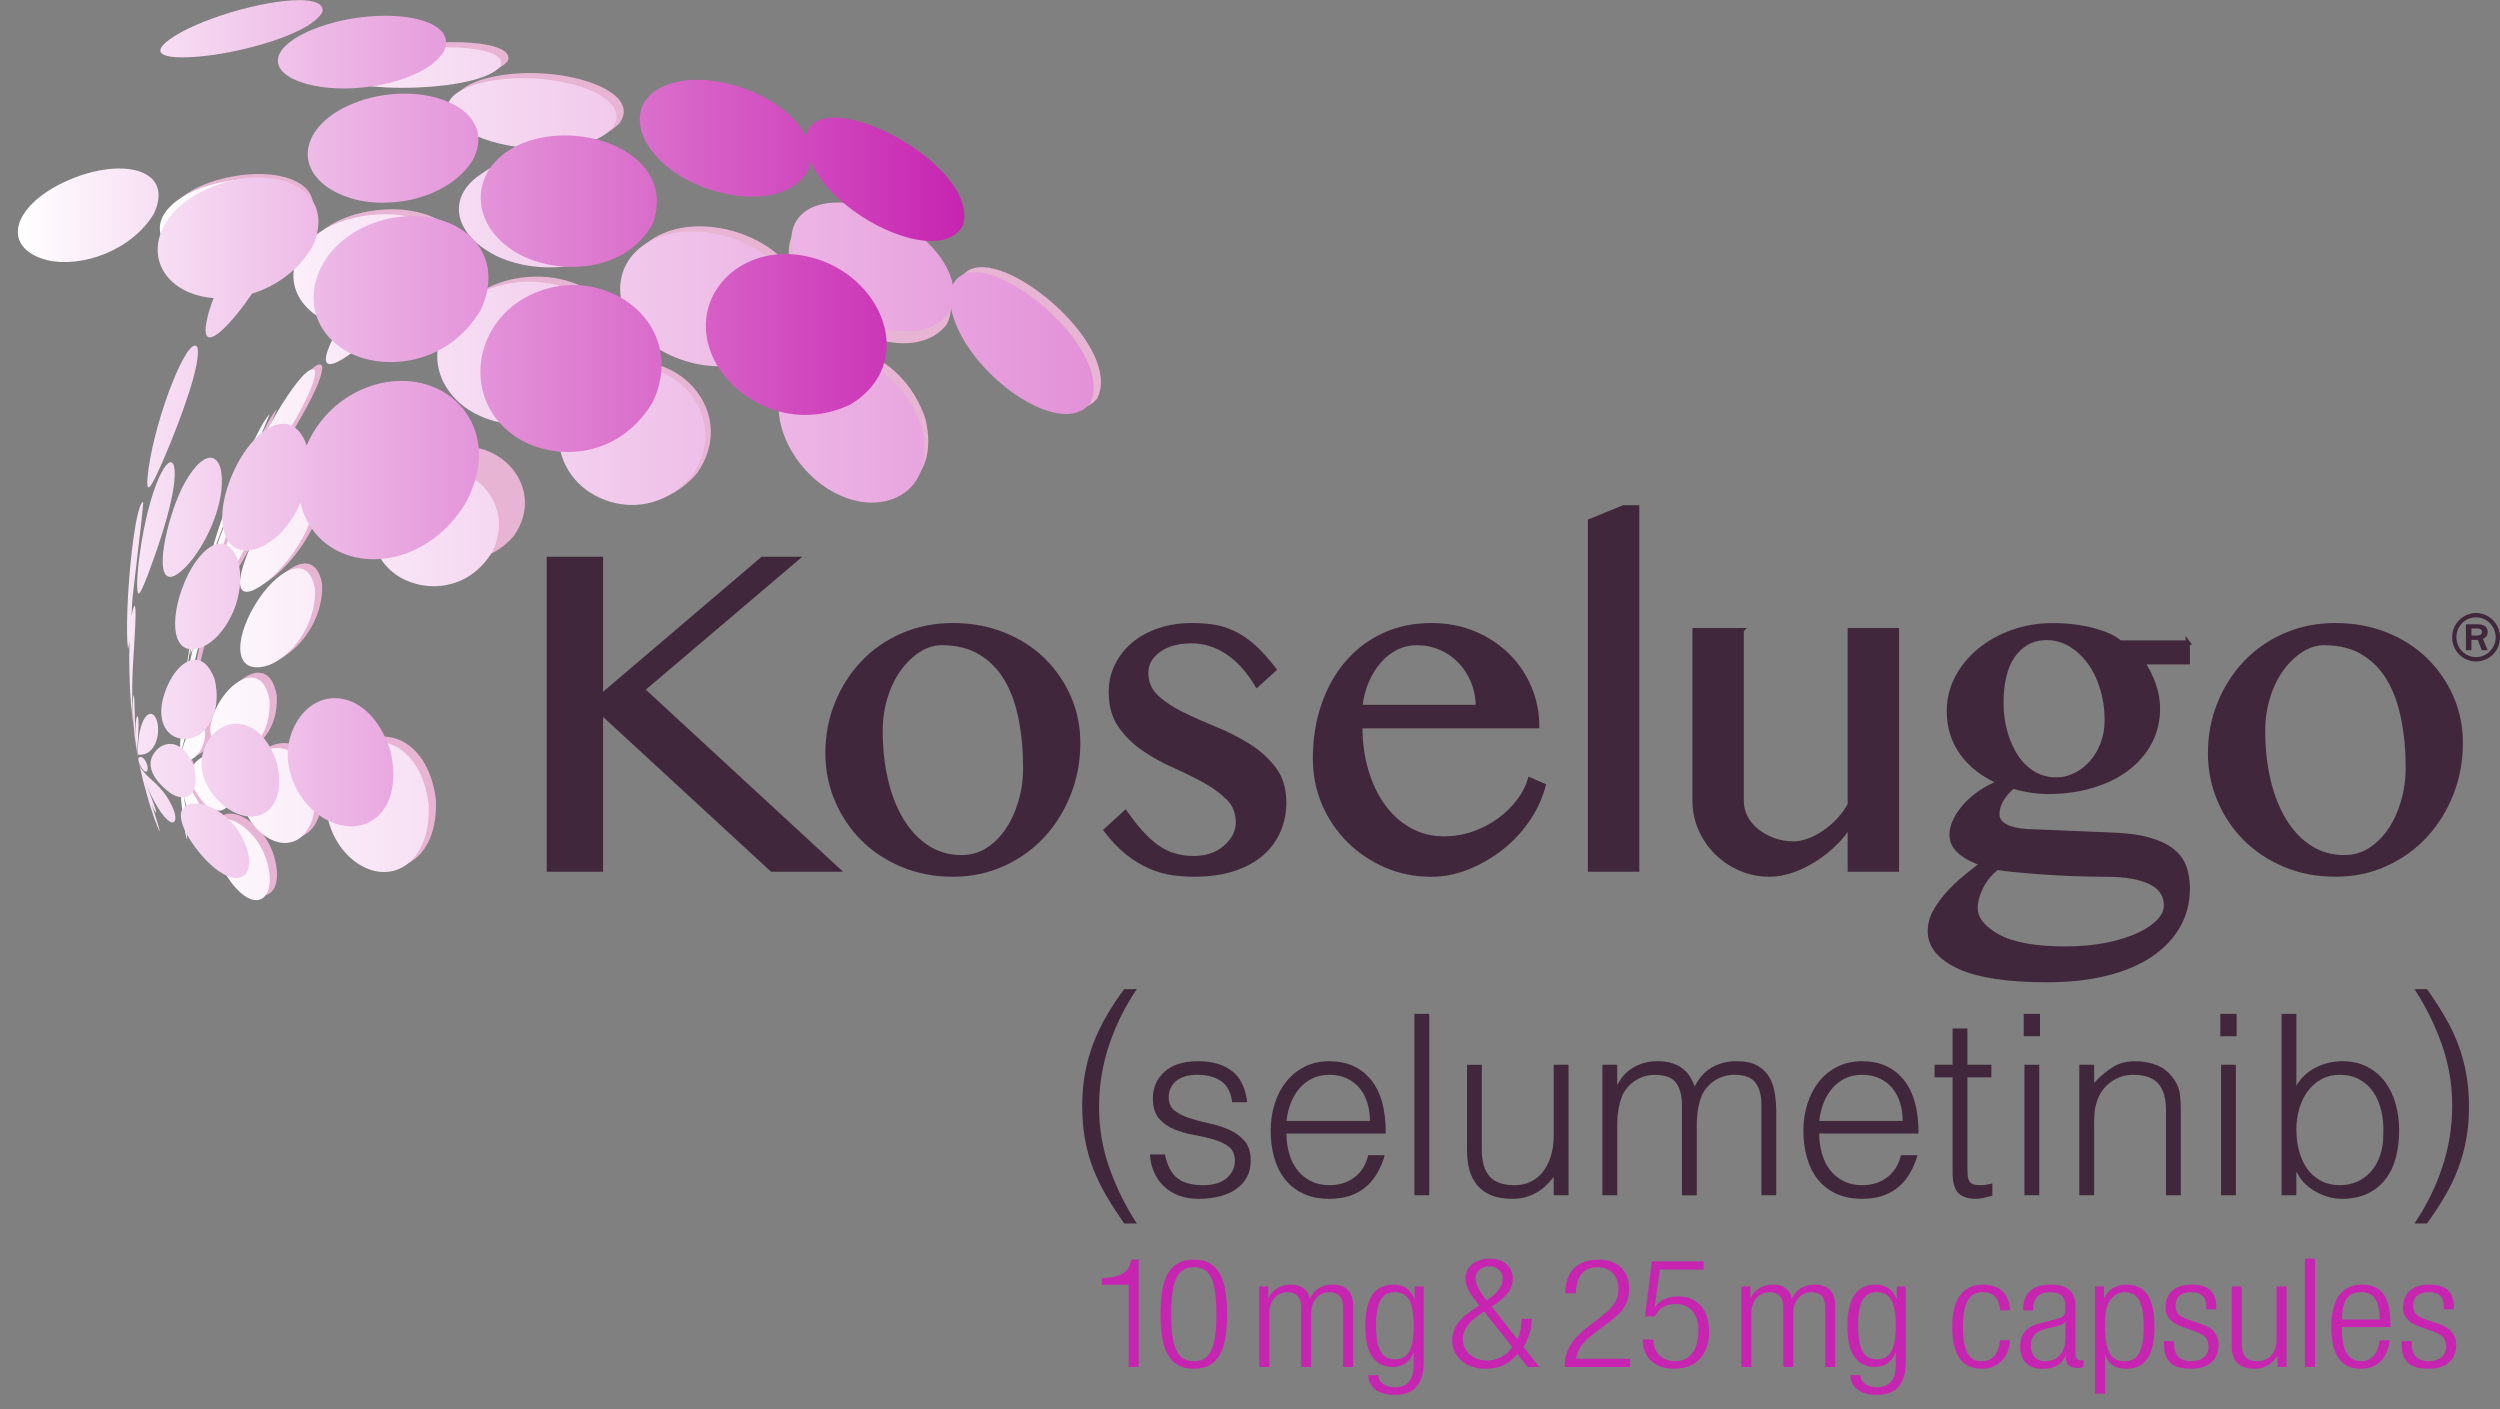 <svg width="165" height="93" viewBox="0 0 165 93" fill="none" xmlns="http://www.w3.org/2000/svg">
<rect x="0" y="0" width="165" height="93" fill="#808080" stroke="none"/>
<g clip-path="url(#clip0_1134_12842)">
<path d="M52.234 24.28C50.414 26.95 52.99 31.657 56.75 32.531C59.15 33.092 61.995 31.722 61.096 27.701C59.582 22.987 54.143 21.47 52.236 24.278" fill="#E7B4D3"/>
<path d="M41.213 23.914C37.432 24.448 35.748 28.821 38.263 31.576C39.865 33.337 43.45 34.196 46.007 31.233C48.611 27.487 45.184 23.349 41.213 23.915" fill="#E7B4D3"/>
<path d="M30.095 29.521C27.078 29.948 25.735 33.438 27.74 35.637C29.02 37.042 31.882 37.728 33.922 35.362C36.001 32.373 33.264 29.069 30.095 29.521Z" fill="#E7B4D3"/>
<path d="M75.031 65.281C74.248 66.434 73.637 67.668 73.198 68.981C72.757 70.294 72.538 71.656 72.538 73.064C72.538 74.472 72.767 75.791 73.222 77.089C73.678 78.386 74.281 79.606 75.032 80.748H74.2C73.754 80.117 73.358 79.503 73.01 78.91C72.664 78.318 72.372 77.712 72.135 77.097C71.9 76.483 71.722 75.839 71.605 75.168C71.487 74.498 71.427 73.768 71.427 72.981C71.427 72.194 71.489 71.498 71.612 70.827C71.734 70.156 71.913 69.51 72.15 68.89C72.385 68.269 72.674 67.661 73.017 67.069C73.358 66.476 73.753 65.88 74.198 65.281H75.031Z" fill="#41273B"/>
<path d="M76.888 76.194C77.041 76.936 77.314 77.46 77.712 77.765C78.108 78.07 78.677 78.223 79.416 78.223C79.775 78.223 80.084 78.178 80.346 78.09C80.606 78.001 80.821 77.882 80.989 77.732C81.158 77.582 81.285 77.414 81.371 77.224C81.457 77.036 81.502 76.836 81.502 76.625C81.502 76.204 81.37 75.891 81.103 75.686C80.836 75.481 80.503 75.32 80.1 75.203C79.698 75.087 79.263 74.987 78.796 74.904C78.329 74.82 77.894 74.695 77.492 74.531C77.089 74.364 76.756 74.126 76.489 73.815C76.222 73.505 76.09 73.066 76.09 72.502C76.09 71.781 76.348 71.19 76.863 70.731C77.379 70.271 78.11 70.04 79.056 70.04C80.002 70.04 80.71 70.248 81.282 70.664C81.852 71.08 82.197 71.776 82.318 72.751H81.323C81.237 72.085 80.989 71.618 80.582 71.345C80.175 71.073 79.661 70.937 79.043 70.937C78.425 70.937 77.951 71.073 77.624 71.345C77.298 71.618 77.135 71.974 77.135 72.418C77.135 72.806 77.268 73.103 77.535 73.309C77.802 73.514 78.135 73.68 78.537 73.808C78.938 73.936 79.374 74.05 79.842 74.15C80.309 74.249 80.743 74.391 81.146 74.574C81.547 74.757 81.882 75.004 82.149 75.315C82.415 75.626 82.548 76.057 82.548 76.611C82.548 77.023 82.46 77.384 82.288 77.702C82.114 78.018 81.875 78.281 81.57 78.491C81.265 78.702 80.904 78.86 80.486 78.965C80.067 79.07 79.608 79.123 79.109 79.123C78.61 79.123 78.166 79.048 77.78 78.898C77.394 78.749 77.066 78.541 76.794 78.274C76.522 78.008 76.31 77.698 76.157 77.344C76.005 76.989 75.919 76.606 75.897 76.195H76.892L76.888 76.194Z" fill="#41273B"/>
<path d="M84.908 74.812C84.908 75.278 84.968 75.719 85.087 76.134C85.207 76.55 85.384 76.911 85.618 77.216C85.851 77.52 86.148 77.765 86.506 77.948C86.864 78.131 87.276 78.223 87.744 78.223C88.385 78.223 88.934 78.051 89.389 77.708C89.845 77.365 90.15 76.876 90.303 76.245H91.395C91.276 76.656 91.118 77.036 90.923 77.384C90.727 77.733 90.483 78.038 90.188 78.298C89.895 78.559 89.547 78.76 89.146 78.905C88.743 79.05 88.276 79.122 87.744 79.122C87.071 79.122 86.489 79.005 86 78.772C85.511 78.539 85.109 78.221 84.794 77.815C84.479 77.41 84.245 76.934 84.093 76.385C83.94 75.836 83.864 75.245 83.864 74.614C83.864 73.983 83.954 73.389 84.132 72.835C84.311 72.28 84.567 71.796 84.898 71.38C85.23 70.964 85.634 70.637 86.113 70.399C86.59 70.16 87.134 70.041 87.742 70.041C88.906 70.041 89.817 70.449 90.482 71.263C91.145 72.079 91.469 73.261 91.46 74.814H84.906L84.908 74.812ZM90.417 73.981C90.417 73.56 90.359 73.164 90.246 72.791C90.132 72.42 89.965 72.099 89.741 71.828C89.519 71.556 89.239 71.34 88.902 71.178C88.566 71.019 88.18 70.937 87.746 70.937C87.311 70.937 86.927 71.02 86.597 71.187C86.266 71.353 85.984 71.575 85.748 71.853C85.515 72.13 85.327 72.452 85.187 72.816C85.046 73.183 84.953 73.57 84.91 73.98H90.419L90.417 73.981Z" fill="#41273B"/>
<path d="M94.33 66.914H93.352V78.887H94.33V66.914Z" fill="#41273B"/>
<path d="M102.545 70.273H103.523V78.887H102.545V77.69C102.414 77.847 102.268 78.006 102.104 78.173C101.942 78.339 101.755 78.492 101.543 78.63C101.33 78.769 101.083 78.885 100.8 78.98C100.518 79.073 100.192 79.122 99.822 79.122C99.257 79.122 98.785 79.04 98.404 78.88C98.022 78.719 97.716 78.496 97.482 78.206C97.248 77.918 97.079 77.582 96.977 77.201C96.874 76.818 96.823 76.4 96.823 75.946V70.275H97.8V75.929C97.8 76.671 97.969 77.239 98.306 77.633C98.642 78.028 99.198 78.223 99.968 78.223C100.369 78.223 100.732 78.143 101.052 77.981C101.372 77.822 101.64 77.597 101.859 77.307C102.076 77.019 102.245 76.676 102.365 76.275C102.484 75.877 102.544 75.438 102.544 74.962V70.271L102.545 70.273Z" fill="#41273B"/>
<path d="M106.735 78.887H105.757V70.273H106.735V71.57H106.768C107.019 71.07 107.377 70.691 107.844 70.429C108.311 70.17 108.822 70.038 109.375 70.038C109.766 70.038 110.098 70.083 110.37 70.171C110.641 70.261 110.872 70.379 111.062 70.529C111.253 70.679 111.41 70.854 111.535 71.054C111.659 71.253 111.765 71.47 111.853 71.703C112.135 71.138 112.513 70.719 112.987 70.448C113.459 70.176 113.999 70.04 114.609 70.04C115.184 70.04 115.643 70.136 115.986 70.331C116.329 70.526 116.591 70.781 116.777 71.097C116.961 71.413 117.083 71.776 117.143 72.186C117.203 72.597 117.233 73.018 117.233 73.449V78.887H116.255V72.933C116.255 72.312 116.127 71.824 115.872 71.47C115.617 71.115 115.141 70.937 114.445 70.937C114.087 70.937 113.741 71.019 113.411 71.178C113.079 71.34 112.789 71.586 112.539 71.919C112.43 72.064 112.34 72.232 112.271 72.427C112.199 72.622 112.143 72.823 112.1 73.034C112.057 73.246 112.027 73.456 112.01 73.667C111.994 73.878 111.986 74.071 111.986 74.249V78.89H111.008V72.936C111.008 72.315 110.88 71.828 110.625 71.473C110.37 71.118 109.894 70.94 109.198 70.94C108.84 70.94 108.494 71.022 108.164 71.182C107.832 71.343 107.541 71.59 107.292 71.922C107.183 72.067 107.093 72.235 107.024 72.43C106.952 72.625 106.896 72.826 106.853 73.038C106.81 73.249 106.78 73.459 106.763 73.67C106.747 73.882 106.738 74.075 106.738 74.253V78.894L106.735 78.887Z" fill="#41273B"/>
<path d="M120.068 74.812C120.068 75.278 120.128 75.719 120.247 76.134C120.367 76.55 120.544 76.911 120.778 77.216C121.011 77.52 121.308 77.765 121.666 77.948C122.024 78.131 122.437 78.223 122.904 78.223C123.545 78.223 124.094 78.051 124.55 77.708C125.005 77.365 125.31 76.876 125.463 76.245H126.555C126.436 76.656 126.278 77.036 126.083 77.384C125.887 77.733 125.644 78.038 125.349 78.298C125.055 78.559 124.707 78.76 124.306 78.905C123.903 79.05 123.436 79.122 122.904 79.122C122.231 79.122 121.649 79.005 121.16 78.772C120.672 78.539 120.269 78.221 119.954 77.815C119.639 77.41 119.405 76.934 119.253 76.385C119.1 75.836 119.024 75.245 119.024 74.614C119.024 73.983 119.114 73.389 119.293 72.835C119.472 72.28 119.727 71.796 120.058 71.38C120.39 70.964 120.794 70.637 121.273 70.399C121.75 70.16 122.294 70.041 122.902 70.041C124.066 70.041 124.977 70.449 125.642 71.263C126.305 72.079 126.63 73.261 126.62 74.814H120.067L120.068 74.812ZM125.577 73.981C125.577 73.56 125.521 73.164 125.407 72.791C125.292 72.42 125.125 72.099 124.901 71.828C124.679 71.556 124.399 71.34 124.062 71.178C123.726 71.019 123.34 70.937 122.906 70.937C122.471 70.937 122.087 71.02 121.757 71.187C121.426 71.353 121.144 71.575 120.91 71.853C120.677 72.13 120.489 72.452 120.348 72.816C120.207 73.183 120.115 73.57 120.072 73.98H125.581L125.577 73.981Z" fill="#41273B"/>
<path d="M131.496 78.92C131.376 78.942 131.219 78.982 131.023 79.037C130.828 79.092 130.611 79.12 130.372 79.12C129.883 79.12 129.51 78.995 129.255 78.745C129 78.496 128.872 78.05 128.872 77.407V71.103H127.682V70.273H128.872V67.878H129.85V70.273H131.431V71.103H129.85V77.008C129.85 77.217 129.855 77.402 129.866 77.557C129.876 77.712 129.91 77.84 129.964 77.94C130.019 78.04 130.103 78.111 130.218 78.156C130.332 78.201 130.491 78.223 130.698 78.223C130.829 78.223 130.962 78.211 131.098 78.189C131.234 78.168 131.366 78.139 131.497 78.106V78.922L131.496 78.92Z" fill="#41273B"/>
<path d="M133.565 66.914H134.641V68.394H133.565V66.914ZM133.613 70.273H134.591V78.887H133.613V70.273Z" fill="#41273B"/>
<path d="M138.211 78.887H137.233V70.273H138.211V71.47C138.602 71.049 139.006 70.706 139.426 70.439C139.843 70.173 140.347 70.04 140.934 70.04C141.456 70.04 141.94 70.131 142.384 70.314C142.83 70.498 143.204 70.816 143.509 71.27C143.717 71.581 143.838 71.899 143.876 72.227C143.914 72.555 143.934 72.894 143.934 73.249V78.887H142.956V73.266C142.956 72.49 142.787 71.907 142.45 71.52C142.114 71.132 141.554 70.937 140.772 70.937C140.467 70.937 140.19 70.984 139.94 71.079C139.689 71.173 139.464 71.298 139.263 71.453C139.063 71.608 138.89 71.786 138.75 71.986C138.609 72.185 138.499 72.395 138.423 72.617C138.325 72.894 138.266 73.161 138.244 73.415C138.223 73.67 138.211 73.948 138.211 74.248V78.888V78.887Z" fill="#41273B"/>
<path d="M146.541 66.914H147.616V68.394H146.541V66.914ZM146.59 70.273H147.568V78.887H146.59V70.273Z" fill="#41273B"/>
<path d="M151.561 78.887H150.583V66.914H151.561V71.653C151.876 71.12 152.308 70.719 152.857 70.448C153.405 70.176 153.979 70.04 154.577 70.04C155.219 70.04 155.775 70.165 156.248 70.414C156.72 70.664 157.111 70.997 157.421 71.413C157.731 71.829 157.961 72.314 158.114 72.868C158.266 73.422 158.343 73.998 158.343 74.597C158.343 75.23 158.271 75.823 158.13 76.377C157.99 76.931 157.764 77.41 157.454 77.815C157.144 78.219 156.75 78.537 156.273 78.772C155.794 79.005 155.212 79.122 154.529 79.122C154.257 79.122 153.981 79.083 153.697 79.005C153.414 78.927 153.14 78.817 152.873 78.672C152.607 78.529 152.363 78.348 152.139 78.131C151.915 77.915 151.735 77.663 151.592 77.374H151.559V78.887H151.561ZM151.561 74.546C151.561 75.067 151.624 75.551 151.748 76.001C151.872 76.45 152.055 76.838 152.293 77.164C152.532 77.492 152.832 77.748 153.19 77.938C153.55 78.126 153.956 78.221 154.413 78.221C154.826 78.221 155.205 78.146 155.553 77.996C155.901 77.847 156.205 77.629 156.467 77.339C156.727 77.051 156.931 76.698 157.078 76.284C157.226 75.867 157.298 75.388 157.298 74.845C157.32 74.303 157.277 73.795 157.168 73.324C157.058 72.853 156.884 72.44 156.645 72.086C156.405 71.731 156.099 71.451 155.724 71.245C155.349 71.04 154.912 70.937 154.411 70.937C153.966 70.937 153.566 71.034 153.213 71.228C152.86 71.423 152.562 71.683 152.317 72.011C152.071 72.339 151.884 72.72 151.755 73.159C151.625 73.599 151.559 74.06 151.559 74.547" fill="#41273B"/>
<path d="M159.353 80.748C160.136 79.594 160.747 78.361 161.186 77.047C161.626 75.734 161.846 74.373 161.846 72.964C161.846 71.556 161.617 70.238 161.162 68.939C160.704 67.643 160.101 66.423 159.352 65.281H160.182C160.628 65.912 161.024 66.526 161.372 67.118C161.72 67.711 162.008 68.317 162.239 68.931C162.469 69.545 162.645 70.19 162.769 70.86C162.894 71.531 162.953 72.26 162.953 73.048C162.953 73.835 162.892 74.531 162.769 75.202C162.647 75.872 162.466 76.518 162.231 77.139C161.995 77.76 161.704 78.368 161.356 78.96C161.009 79.553 160.616 80.149 160.182 80.748H159.352H159.353Z" fill="#41273B"/>
<path d="M74.493 84.793H72.709V84.353C74.019 84.343 74.605 83.872 74.648 83.132H75.155V90.219H74.493V84.793Z" fill="#C724B1"/>
<path d="M78.791 83.132C80.564 83.132 80.983 84.643 80.983 86.735C80.983 88.828 80.564 90.339 78.791 90.339C77.017 90.339 76.598 88.828 76.598 86.735C76.598 84.643 77.017 83.132 78.791 83.132ZM78.791 89.838C79.86 89.838 80.279 89.007 80.279 86.735C80.279 84.463 79.86 83.632 78.791 83.632C77.722 83.632 77.302 84.463 77.302 86.735C77.302 89.007 77.722 89.838 78.791 89.838Z" fill="#C724B1"/>
<path d="M83.112 84.904H83.707V85.645H83.728C84.036 85.054 84.565 84.784 85.216 84.784C85.922 84.784 86.352 85.174 86.439 85.715H86.461C86.726 85.124 87.2 84.784 87.949 84.784C88.765 84.784 89.305 85.204 89.305 86.156V90.221H88.644V86.248C88.644 85.617 88.324 85.285 87.729 85.285C87.068 85.285 86.539 85.826 86.539 86.647V90.221H85.878V86.248C85.878 85.617 85.558 85.285 84.963 85.285C84.302 85.285 83.773 85.826 83.773 86.647V90.221H83.112V84.906V84.904Z" fill="#C724B1"/>
<path d="M93.372 84.904H93.967V89.84C93.967 91.311 93.372 92.062 92.05 92.062C90.914 92.062 90.319 91.521 90.308 90.76H90.969C90.969 91.261 91.488 91.561 92.071 91.561C92.875 91.561 93.306 91.05 93.306 90.109V89.269H93.284C93.076 89.919 92.524 90.219 91.917 90.219C91.014 90.219 90.109 89.678 90.109 87.556C90.109 85.723 90.692 84.783 91.982 84.783C92.621 84.783 93.138 85.122 93.349 85.723H93.371V84.903L93.372 84.904ZM92.061 89.72C92.844 89.72 93.306 89.199 93.306 87.498C93.306 85.796 92.844 85.285 92.061 85.285C91.279 85.285 90.817 85.805 90.817 87.498C90.817 89.19 91.279 89.72 92.061 89.72Z" fill="#C724B1"/>
<path d="M100.139 89.349C99.698 89.949 99.015 90.339 98.046 90.339C96.69 90.339 95.842 89.498 95.842 88.446C95.842 87.696 96.261 87.105 96.977 86.604L97.626 86.153C97.065 85.482 96.723 84.951 96.723 84.391C96.723 83.531 97.462 83.07 98.332 83.07C99.247 83.07 99.842 83.601 99.842 84.391C99.842 84.972 99.577 85.512 98.454 86.233L100.151 88.395C100.349 87.954 100.426 87.484 100.437 87.043H101.099C101.099 87.664 100.9 88.325 100.547 88.896L101.583 90.217H100.833L100.139 89.347V89.349ZM97.956 86.555C96.843 87.256 96.546 87.817 96.546 88.376C96.546 89.227 97.273 89.798 98.144 89.798C98.783 89.798 99.488 89.447 99.796 88.897L97.956 86.555ZM98.122 85.825C98.992 85.224 99.179 84.764 99.179 84.373C99.179 83.912 98.793 83.573 98.286 83.573C97.779 83.573 97.383 83.914 97.383 84.373C97.383 84.754 97.68 85.284 98.122 85.825Z" fill="#C724B1"/>
<path d="M103.301 85.354C103.322 83.982 104.038 83.132 105.505 83.132C106.563 83.132 107.522 83.702 107.522 85.054C107.522 85.915 107.235 86.486 106.233 87.236L105.384 87.867C104.569 88.478 104.14 88.937 104.017 89.68H107.587V90.221H103.266C103.266 89.049 103.849 88.29 104.897 87.488L105.734 86.847C106.516 86.246 106.814 85.765 106.814 85.086C106.814 84.145 106.241 83.634 105.437 83.634C104.544 83.634 104.048 84.175 104.005 85.357H103.299L103.301 85.354Z" fill="#C724B1"/>
<path d="M112.438 83.251V83.792H109.551L109.209 86.264L109.231 86.284C109.528 85.763 110.167 85.563 110.741 85.563C111.942 85.563 112.801 86.334 112.801 87.905C112.801 89.327 112.019 90.337 110.487 90.337C109.274 90.337 108.416 89.647 108.416 88.405H109.122C109.122 89.205 109.629 89.836 110.565 89.836C111.501 89.836 112.096 89.135 112.096 87.804C112.096 86.823 111.622 86.063 110.575 86.063C109.992 86.063 109.451 86.312 109.231 86.883H108.57L109.022 83.25H112.438V83.251Z" fill="#C724B1"/>
<path d="M114.929 84.904H115.524V85.645H115.545C115.854 85.054 116.382 84.784 117.034 84.784C117.74 84.784 118.169 85.174 118.257 85.715H118.278C118.544 85.124 119.018 84.784 119.767 84.784C120.582 84.784 121.122 85.204 121.122 86.156V90.221H120.461V86.248C120.461 85.617 120.141 85.285 119.546 85.285C118.885 85.285 118.356 85.826 118.356 86.647V90.221H117.695V86.248C117.695 85.617 117.375 85.285 116.78 85.285C116.119 85.285 115.59 85.826 115.59 86.647V90.221H114.929V84.906V84.904Z" fill="#C724B1"/>
<path d="M125.19 84.904H125.785V89.84C125.785 91.311 125.19 92.062 123.867 92.062C122.732 92.062 122.137 91.521 122.125 90.76H122.786C122.786 91.261 123.305 91.561 123.889 91.561C124.692 91.561 125.123 91.05 125.123 90.109V89.269H125.102C124.893 89.919 124.341 90.219 123.734 90.219C122.831 90.219 121.926 89.678 121.926 87.556C121.926 85.723 122.51 84.783 123.799 84.783C124.439 84.783 124.956 85.122 125.166 85.723H125.188V84.903L125.19 84.904ZM123.879 89.72C124.661 89.72 125.123 89.199 125.123 87.498C125.123 85.796 124.661 85.285 123.879 85.285C123.096 85.285 122.634 85.805 122.634 87.498C122.634 89.19 123.096 89.72 123.879 89.72Z" fill="#C724B1"/>
<path d="M132.672 88.456C132.573 89.587 131.89 90.339 130.809 90.339C129.575 90.339 128.847 89.558 128.847 87.556C128.847 85.713 129.575 84.783 130.864 84.783C131.966 84.783 132.606 85.394 132.671 86.484H132.009C131.931 85.653 131.568 85.284 130.864 85.284C130.16 85.284 129.553 85.685 129.553 87.566C129.553 89.568 130.181 89.838 130.798 89.838C131.469 89.838 131.9 89.387 132.009 88.456H132.671H132.672Z" fill="#C724B1"/>
<path d="M133.521 86.486C133.521 85.395 134.094 84.784 135.329 84.784C136.564 84.784 136.981 85.355 136.981 86.196V89.339C136.981 89.64 137.091 89.78 137.323 89.78H137.51V90.221C137.389 90.261 137.29 90.281 137.202 90.281C136.683 90.281 136.353 90.171 136.353 89.62V89.44H136.332C136.066 90.141 135.471 90.341 134.822 90.341C133.796 90.341 133.333 89.76 133.333 88.839C133.333 88.138 133.687 87.578 134.514 87.368L135.758 87.048C136.221 86.928 136.32 86.829 136.32 86.208C136.32 85.527 135.901 85.287 135.306 85.287C134.523 85.287 134.182 85.718 134.182 86.489H133.521V86.486ZM136.32 87.216H136.298C136.232 87.396 135.858 87.506 135.592 87.568L135.041 87.697C134.379 87.857 134.038 88.168 134.038 88.799C134.038 89.43 134.391 89.841 134.963 89.841C135.766 89.841 136.318 89.29 136.318 88.34V87.22L136.32 87.216Z" fill="#C724B1"/>
<path d="M138.271 84.904H138.866V85.665H138.887C139.096 85.174 139.582 84.784 140.331 84.784C141.632 84.784 142.194 85.725 142.194 87.567C142.194 89.41 141.61 90.341 140.321 90.341C139.593 90.341 139.098 89.98 138.955 89.42H138.932V91.982H138.271V84.904ZM140.231 85.284C139.857 85.284 139.525 85.464 139.305 85.755C139.018 86.126 138.93 86.645 138.93 87.567C138.93 89.53 139.537 89.84 140.208 89.84C140.879 89.84 141.486 89.53 141.486 87.567C141.486 85.605 140.869 85.285 140.23 85.285" fill="#C724B1"/>
<path d="M144.046 87.576C143.219 87.286 142.923 86.845 142.923 86.314C142.923 85.222 143.672 84.783 144.665 84.783C145.767 84.783 146.274 85.294 146.274 86.264V86.414H145.613V86.264C145.613 85.573 145.26 85.282 144.653 85.282C143.882 85.282 143.584 85.653 143.584 86.183C143.584 86.554 143.717 86.843 144.378 87.073L145.337 87.403C146.131 87.672 146.428 88.173 146.428 88.754C146.428 89.665 145.854 90.336 144.62 90.336C143.385 90.336 142.823 89.885 142.823 88.684V88.515H143.485V88.654C143.485 89.435 143.859 89.836 144.608 89.836C145.314 89.836 145.765 89.475 145.765 88.886C145.765 88.415 145.556 88.115 144.971 87.904L144.045 87.574L144.046 87.576Z" fill="#C724B1"/>
<path d="M147.297 84.904H147.958V88.648C147.958 89.508 148.278 89.84 148.972 89.84C149.721 89.84 150.25 89.299 150.25 88.478V84.904H150.911V90.219H150.316V89.478H150.295C149.965 90.069 149.391 90.339 148.797 90.339C147.903 90.339 147.297 89.918 147.297 88.917V84.904Z" fill="#C724B1"/>
<path d="M152.786 83.072H152.124V90.219H152.786V83.072Z" fill="#C724B1"/>
<path d="M157.711 88.456C157.612 89.587 156.929 90.339 155.827 90.339C154.592 90.339 153.866 89.558 153.866 87.556C153.866 85.713 154.594 84.783 155.883 84.783C157.173 84.783 157.768 85.593 157.768 87.366V87.586H154.572V87.835C154.572 89.367 155.167 89.838 155.817 89.838C156.511 89.838 156.941 89.387 157.052 88.456H157.713H157.711ZM157.062 87.085C157.038 85.763 156.632 85.284 155.817 85.284C155.001 85.284 154.594 85.765 154.572 87.085H157.063H157.062Z" fill="#C724B1"/>
<path d="M159.728 87.576C158.901 87.286 158.604 86.845 158.604 86.314C158.604 85.222 159.353 84.783 160.346 84.783C161.448 84.783 161.955 85.294 161.955 86.264V86.414H161.294V86.264C161.294 85.573 160.941 85.282 160.336 85.282C159.564 85.282 159.267 85.653 159.267 86.183C159.267 86.554 159.4 86.843 160.061 87.073L161.019 87.403C161.813 87.672 162.11 88.173 162.11 88.754C162.11 89.665 161.536 90.336 160.303 90.336C159.07 90.336 158.507 89.885 158.507 88.684V88.515H159.168V88.654C159.168 89.435 159.542 89.836 160.292 89.836C160.998 89.836 161.448 89.475 161.448 88.886C161.448 88.415 161.24 88.115 160.654 87.904L159.73 87.574L159.728 87.576Z" fill="#C724B1"/>
<path d="M20.104 14.965C21.93 12.408 18.96 10.98 15.339 11.648C11.517 12.35 9.798 14.735 11.994 16.287C12.168 16.41 12.415 16.551 12.611 16.638C14.668 17.572 18.169 17.124 20.104 14.965ZM30.873 26.311C32.837 28.022 37.134 28.634 40.078 25.345C42.92 21.409 39.101 17.738 34.464 18.317C29.757 18.905 27.674 23.537 30.873 26.311ZM43.222 22.171C45.335 23.959 49.783 24.896 52.299 21.919C54.849 17.618 48.805 14.066 44.582 15.125C41.017 16.02 40.305 19.707 43.222 22.171ZM54.224 20.456C56.402 22.351 60.595 23.784 62.48 21.424C64.275 17.747 57.46 13.072 53.714 14.357C51.314 15.181 51.563 18.146 54.224 20.458M65.43 23.909C67.727 26.407 71.081 27.963 72.415 26.299C74.094 22.978 66.777 16.676 64.107 17.755C62.453 18.424 63.083 21.357 65.43 23.909ZM32.214 15.927C32.436 16.097 32.751 16.298 32.998 16.43C35.452 17.758 39.43 17.702 41.447 15.509C43.785 12.507 39.274 9.639 34.792 10.278C30.806 10.849 29.457 13.803 32.212 15.925M30.76 7.972C31.289 8.382 32.084 8.755 33.001 9.023C35.712 9.817 39.536 9.637 40.903 8.109C42.401 5.996 37.282 4.314 33.095 4.961C30.192 5.407 29.167 6.732 30.76 7.971M23.241 3.888C22.633 4.177 22.101 4.598 23.052 4.974C23.634 5.202 24.706 5.369 25.987 5.432C28.551 5.559 32.58 5.204 33.516 4.024C34.194 2.286 26.234 2.486 23.242 3.888M12.418 47.945C12.447 47.515 12.485 47.077 12.53 46.645C12.49 47.059 12.45 47.492 12.418 47.945ZM12.742 44.113C12.747 44.078 12.752 44.048 12.755 44.015C12.755 44.005 12.755 43.991 12.758 43.983C12.753 44.025 12.748 44.068 12.742 44.113ZM17.178 32.13C15.63 34.322 14.116 39.113 14.409 39.42C14.503 39.384 14.664 39.322 15.947 37.122C18.038 33.53 18.31 32.093 18.282 31.556C18.154 30.803 17.341 31.903 17.177 32.13M12.377 51.916C12.361 51.578 12.347 51.229 12.339 50.868C12.346 51.247 12.357 51.582 12.377 51.916ZM24.85 21.981C25.047 21.8 25.255 21.602 25.465 21.392C27.069 21.219 28.713 20.508 29.94 19.136C32.295 15.864 28.879 13.327 24.701 13.89C20.019 14.522 18.546 18.164 21.04 20.252C21.141 20.34 21.285 20.443 21.396 20.518C21.84 20.818 22.356 21.044 22.916 21.199C22.568 21.761 22.286 22.299 22.117 22.768C21.908 23.349 21.835 23.96 22.682 23.586C23.199 23.356 23.992 22.77 24.848 21.983M16.36 32.659C16.454 32.651 16.646 32.636 18.324 30.066C19.248 28.641 21.388 25.217 21.264 24.153C20.742 23.213 17.294 28.826 16.409 32.057C16.275 32.554 16.328 32.619 16.36 32.659ZM14.661 35.823C14.868 35.269 15.252 34.239 15.839 32.841C17.459 28.979 18.268 27.04 18.265 27.025C17.468 27.692 14.765 34.277 14.356 36.541C14.393 36.508 14.495 36.269 14.661 35.825M18.509 33.145C17.107 35.01 15.448 38.904 16.84 38.73C17.216 38.681 17.798 38.33 18.403 37.788C19.84 36.494 21.333 34.144 21.27 32.33C21.093 30.803 19.701 31.562 18.509 33.145ZM12.541 46.51C12.534 46.556 12.531 46.603 12.526 46.651C12.531 46.611 12.534 46.571 12.536 46.535C12.538 46.526 12.541 46.52 12.541 46.51ZM14.55 53.954C13.927 54.658 14.948 57.008 15.942 58.17C17.143 59.573 18.111 59.237 18.265 58.048C18.284 57.895 18.284 57.686 18.279 57.529C18.044 54.605 15.35 53.05 14.55 53.954ZM15.838 51.437C15.582 49.338 14.106 49.106 13.313 50.072C12.414 51.17 14.028 52.773 14.044 52.792C14.929 53.593 15.912 53.175 15.839 51.437M13.159 47.663C12.78 48.139 12.508 48.998 12.402 49.639C12.369 49.842 12.38 49.849 12.395 49.857C12.41 49.867 12.654 49.902 12.8 49.886C12.823 49.884 12.853 49.88 12.871 49.877C13.519 49.767 14.043 48.889 14.018 47.965C13.948 47.201 13.519 47.214 13.158 47.665M22.881 49.937C20.945 52.416 22.396 56.171 24.847 57.058C26.854 57.784 28.907 56.241 28.771 52.794C28.258 48.527 24.82 47.45 22.881 49.937ZM13.849 38.58C14.013 37.849 14.023 37.776 14.018 37.754C14.008 37.778 13.251 40.155 12.75 44.025C12.725 44.306 12.699 44.599 12.672 44.897C12.727 44.462 12.791 43.995 12.869 43.487C13.173 41.539 13.546 39.9 13.847 38.58M21.25 38.477C20.767 36.09 18.739 37.418 17.526 39.247C15.99 41.559 15.776 44.056 17.811 43.687C17.951 43.663 18.135 43.608 18.269 43.557C19.616 43.036 21.403 40.982 21.252 38.477M15.115 45.774C13.645 47.945 14.548 49.381 15.839 49.453C17.081 49.523 18.383 48.083 18.265 45.902C17.863 43.58 16.129 44.273 15.115 45.774ZM12.342 49.882C12.38 49.491 12.478 49.117 12.584 48.722C12.709 48.233 12.843 47.723 12.835 47.429C12.826 47.385 12.816 47.307 12.758 47.385C12.634 47.563 12.453 48.299 12.369 49.31C12.427 48.572 12.534 47.888 12.661 47.156C12.8 46.337 12.843 46.059 12.826 45.914C12.728 46.067 12.513 46.992 12.397 48.572C12.374 48.972 12.355 49.356 12.341 49.722C12.339 49.749 12.336 49.776 12.336 49.801C12.349 49.358 12.369 48.945 12.397 48.572C12.405 48.426 12.417 48.276 12.425 48.128C12.41 48.289 12.395 48.449 12.38 48.607C12.39 48.392 12.402 48.176 12.415 47.955C12.38 48.442 12.355 48.952 12.337 49.489C12.344 49.256 12.347 49.03 12.355 48.81C12.351 48.95 12.342 49.085 12.341 49.223C12.336 49.383 12.331 49.593 12.327 49.751V49.906C12.326 49.932 12.326 49.96 12.324 49.982V50.09C12.324 50.09 12.322 50.095 12.322 50.097V50.135L12.329 50.027C12.331 49.984 12.337 49.925 12.342 49.879M12.831 45.405C13.03 44.424 13.27 43.499 13.522 42.518C13.932 40.935 14.041 40.403 14.009 40.148C13.915 40.201 13.801 40.424 13.673 40.777C13.783 40.294 13.893 39.808 14.044 39.334C15.252 35.537 15.85 33.601 15.839 33.526C15.196 33.581 13.186 40.632 13.032 42.87C13.103 42.716 13.164 42.563 13.221 42.408C12.957 43.562 12.702 45.035 12.538 46.538C12.5 47.069 12.46 47.602 12.427 48.128C12.498 47.389 12.594 46.57 12.833 45.406M12.833 44.005C12.829 44.015 12.75 44.413 12.654 45.153C12.614 45.593 12.576 46.05 12.541 46.513C12.604 45.899 12.677 45.32 12.748 44.764C12.836 44.095 12.839 44.025 12.833 44.005ZM12.344 50.876C12.425 53.243 12.737 54.932 12.828 55.087C12.835 55.064 12.836 55.027 12.835 55.006C12.788 54.42 12.713 53.834 12.634 53.251C12.7 53.566 12.763 53.769 12.811 53.821C12.816 53.817 12.825 53.812 12.828 53.807C12.833 53.779 12.833 53.721 12.828 53.632C12.753 52.995 12.621 52.364 12.513 51.735C12.586 52.129 12.69 52.599 12.833 53.053C13.245 54.38 13.753 54.916 13.951 54.566C14.034 54.421 14.023 54.205 14.011 53.994C13.835 52.812 13.262 52.059 12.801 51.457C12.641 51.248 12.504 51.013 12.389 50.751C12.384 50.794 12.395 50.913 12.415 51.086C12.375 50.789 12.342 50.491 12.331 50.192C12.332 50.223 12.334 50.26 12.339 50.29C12.409 50.879 12.65 51.187 12.78 50.981C12.846 50.878 12.838 50.706 12.835 50.615C12.762 50.049 12.478 49.929 12.357 50.075C12.349 50.085 12.334 50.102 12.326 50.135V50.185C12.326 50.185 12.326 50.19 12.327 50.194V50.317C12.331 50.476 12.334 50.694 12.337 50.859C12.337 50.864 12.339 50.869 12.339 50.874C12.336 50.743 12.332 50.596 12.331 50.453C12.332 50.583 12.339 50.748 12.344 50.874M18.325 55.067C19.8 55.823 21.371 54.819 21.265 52.168C20.851 48.745 18.261 48.318 16.933 49.997C15.531 51.77 16.81 54.295 18.325 55.067Z" fill="#E7B4D3"/>
<path d="M14.074 54.277C13.451 54.979 14.47 57.329 15.464 58.493C16.666 59.896 17.637 59.558 17.79 58.37C17.81 58.218 17.81 58.007 17.803 57.85C17.614 55.488 15.819 54.02 14.714 54.02C14.45 54.02 14.226 54.103 14.074 54.278M11.9 52.246C11.883 51.906 11.87 51.558 11.863 51.199C11.87 51.578 11.883 51.911 11.9 52.246ZM12.838 50.397C11.938 51.495 13.55 53.1 13.569 53.115C14.454 53.915 15.435 53.496 15.363 51.761C15.201 50.428 14.546 49.851 13.888 49.851C13.509 49.851 13.128 50.042 12.838 50.397ZM16.456 50.322C15.053 52.094 16.333 54.62 17.846 55.39C19.321 56.146 20.894 55.142 20.786 52.49C20.526 50.333 19.399 49.366 18.27 49.366C17.609 49.366 16.945 49.699 16.456 50.32M11.876 49.22C11.876 49.191 11.88 49.16 11.881 49.132C11.881 49.16 11.878 49.191 11.876 49.22ZM22.405 50.257C20.47 52.735 21.92 56.49 24.373 57.378C26.38 58.103 28.431 56.56 28.296 53.113C27.964 50.363 26.419 48.938 24.845 48.938C23.977 48.938 23.098 49.371 22.407 50.255M12.684 47.985C12.304 48.459 12.03 49.32 11.926 49.96C11.895 50.163 11.906 50.172 11.919 50.178C11.934 50.187 12.178 50.222 12.325 50.205C12.345 50.202 12.377 50.199 12.397 50.195C13.045 50.087 13.57 49.208 13.544 48.281C13.504 47.855 13.353 47.67 13.164 47.67C13.017 47.67 12.843 47.783 12.684 47.983M11.941 48.273C11.971 47.82 12.011 47.387 12.052 46.971C12.007 47.404 11.968 47.842 11.941 48.273ZM12.052 46.971C12.052 46.956 12.052 46.943 12.055 46.928C12.055 46.943 12.055 46.956 12.052 46.971ZM12.057 46.886C12.057 46.876 12.057 46.866 12.06 46.854C12.06 46.866 12.06 46.876 12.057 46.886ZM11.919 48.889C11.898 49.286 11.878 49.672 11.863 50.037C11.863 50.065 11.858 50.092 11.857 50.117C11.871 49.674 11.891 49.261 11.918 48.889C11.926 48.742 11.938 48.592 11.946 48.444C11.929 48.605 11.916 48.765 11.901 48.923C11.911 48.709 11.921 48.492 11.936 48.271C11.901 48.759 11.876 49.266 11.86 49.806C11.865 49.604 11.868 49.408 11.875 49.216C11.87 49.326 11.867 49.433 11.863 49.543C11.86 49.702 11.851 49.912 11.85 50.07V50.223C11.85 50.25 11.85 50.28 11.847 50.302V50.408C11.847 50.408 11.843 50.415 11.843 50.416V50.506C11.843 50.506 11.843 50.511 11.847 50.515V50.638C11.85 50.798 11.851 51.016 11.857 51.179C11.857 51.185 11.86 51.189 11.86 51.196C11.855 51.062 11.851 50.917 11.85 50.774C11.85 50.904 11.86 51.069 11.863 51.196C11.944 53.561 12.254 55.252 12.349 55.405C12.354 55.382 12.355 55.345 12.354 55.324C12.309 54.738 12.233 54.152 12.153 53.571C12.221 53.884 12.283 54.087 12.332 54.14C12.335 54.137 12.344 54.132 12.35 54.127C12.355 54.1 12.355 54.042 12.35 53.952C12.274 53.315 12.142 52.682 12.034 52.054C12.107 52.451 12.213 52.917 12.355 53.371C12.77 54.698 13.275 55.234 13.472 54.884C13.557 54.739 13.544 54.523 13.532 54.312C13.356 53.13 12.785 52.377 12.322 51.775C12.161 51.566 12.023 51.331 11.908 51.069C11.903 51.112 11.913 51.232 11.934 51.405C11.895 51.109 11.861 50.811 11.848 50.51C11.848 50.541 11.851 50.578 11.857 50.608C11.925 51.199 12.166 51.507 12.296 51.3C12.364 51.199 12.355 51.027 12.354 50.936C12.281 50.37 11.997 50.248 11.876 50.395C11.867 50.407 11.853 50.422 11.845 50.455L11.851 50.347C11.851 50.303 11.861 50.245 11.865 50.199C11.903 49.807 12.002 49.433 12.107 49.04C12.233 48.549 12.365 48.041 12.357 47.747C12.35 47.703 12.339 47.623 12.283 47.703C12.183 47.842 12.055 48.319 11.963 48.997C12.022 48.491 12.095 47.991 12.183 47.474C12.322 46.653 12.365 46.375 12.35 46.232C12.251 46.383 12.037 47.31 11.919 48.89M14.639 46.092C13.169 48.263 14.072 49.699 15.363 49.771C16.606 49.841 17.907 48.401 17.79 46.222C17.602 45.145 17.13 44.715 16.575 44.715C15.934 44.715 15.183 45.29 14.639 46.094M12.263 44.443C12.263 44.443 12.266 44.426 12.268 44.419C12.268 44.428 12.264 44.438 12.263 44.443ZM12.277 44.331C12.277 44.331 12.277 44.318 12.277 44.313C12.277 44.316 12.277 44.324 12.277 44.331ZM12.277 44.344C12.277 44.344 12.277 44.336 12.277 44.331C12.273 44.359 12.271 44.389 12.268 44.419C12.271 44.396 12.273 44.369 12.276 44.344C12.251 44.626 12.224 44.919 12.2 45.217C12.254 44.782 12.317 44.314 12.397 43.807C12.7 41.859 13.071 40.219 13.375 38.9C13.54 38.169 13.55 38.096 13.545 38.074C13.534 38.097 12.776 40.472 12.277 44.344ZM17.054 39.567C15.518 41.879 15.304 44.376 17.339 44.006C17.478 43.983 17.662 43.926 17.796 43.877C19.145 43.355 20.932 41.3 20.78 38.796C20.594 37.876 20.176 37.508 19.666 37.508C18.854 37.508 17.801 38.443 17.054 39.567ZM12.556 43.191C12.627 43.036 12.688 42.884 12.743 42.73C12.495 43.823 12.254 45.202 12.088 46.621C12.147 46.085 12.208 45.574 12.269 45.083C12.357 44.414 12.362 44.344 12.355 44.326C12.352 44.336 12.271 44.734 12.176 45.473C12.138 45.901 12.1 46.348 12.067 46.801C12.064 46.819 12.06 46.839 12.059 46.858C12.059 46.858 12.059 46.851 12.062 46.848C12.059 46.866 12.057 46.879 12.055 46.896C12.055 46.896 12.055 46.903 12.055 46.906C12.055 46.906 12.055 46.903 12.055 46.901C12.055 46.904 12.055 46.909 12.055 46.914V46.921C12.055 46.921 12.055 46.929 12.055 46.933C12.055 46.929 12.055 46.928 12.055 46.924C12.055 46.928 12.055 46.929 12.055 46.933C12.021 47.439 11.982 47.948 11.951 48.449C12.022 47.708 12.118 46.891 12.359 45.727C12.558 44.747 12.798 43.823 13.048 42.841C13.461 41.258 13.567 40.725 13.537 40.472C13.441 40.524 13.328 40.747 13.199 41.1C13.308 40.616 13.418 40.13 13.572 39.655C14.778 35.859 15.377 33.924 15.367 33.849C14.722 33.904 12.713 40.955 12.558 43.192M18.035 33.47C16.633 35.334 14.976 39.227 16.369 39.054C16.744 39.006 17.326 38.655 17.931 38.112C19.367 36.817 20.862 34.468 20.798 32.653C20.732 32.073 20.488 31.823 20.146 31.823C19.59 31.823 18.773 32.488 18.035 33.47ZM16.701 32.461C15.153 34.652 13.638 39.446 13.933 39.752C14.028 39.714 14.188 39.654 15.47 37.451C17.563 33.859 17.833 32.423 17.805 31.887C17.773 31.699 17.7 31.625 17.602 31.625C17.312 31.625 16.823 32.286 16.701 32.459M27.358 31.084C24.27 32.145 23.549 36.03 26.091 37.894C27.712 39.086 30.858 39.209 32.535 36.344C33.889 33.355 31.541 30.84 28.814 30.838C28.334 30.838 27.841 30.918 27.358 31.084ZM13.882 36.864C13.92 36.832 14.023 36.593 14.188 36.148C14.396 35.595 14.778 34.563 15.365 33.163C16.985 29.302 17.794 27.363 17.791 27.348C16.994 28.015 14.291 34.602 13.88 36.864M15.935 32.383C15.799 32.88 15.852 32.946 15.886 32.985C15.98 32.977 16.172 32.964 17.849 30.39C18.776 28.967 20.916 25.543 20.79 24.48C20.75 24.41 20.692 24.376 20.622 24.376C19.76 24.376 16.754 29.4 15.935 32.385M51.984 24.801C50.166 27.471 52.741 32.178 56.5 33.052C58.901 33.611 61.745 32.245 60.845 28.221C59.844 25.112 57.136 23.393 54.861 23.393C53.687 23.393 52.633 23.849 51.984 24.802M33.985 18.65C29.28 19.236 27.195 23.872 30.394 26.643C31.842 27.904 34.552 28.564 37.056 27.514C36.645 28.914 36.905 30.499 38.044 31.749C39.62 33.481 43.147 34.327 45.664 31.409C48.227 27.725 44.854 23.652 40.946 24.21C40.729 24.24 40.522 24.285 40.318 24.341C41.455 21.225 38.612 18.59 34.953 18.589C34.636 18.589 34.313 18.609 33.985 18.65ZM44.105 15.459C40.54 16.357 39.825 20.042 42.742 22.505C44.854 24.291 49.304 25.23 51.82 22.252C54.06 18.471 49.662 15.27 45.696 15.27C45.152 15.27 44.615 15.331 44.105 15.458M24.225 14.219C19.543 14.85 18.07 18.492 20.564 20.581C20.663 20.668 20.809 20.771 20.92 20.846C21.365 21.144 21.88 21.372 22.439 21.527C22.09 22.091 21.81 22.627 21.64 23.098C21.433 23.677 21.36 24.288 22.206 23.915C22.725 23.686 23.516 23.1 24.374 22.311C24.572 22.131 24.777 21.933 24.989 21.721C26.593 21.548 28.239 20.838 29.464 19.466C31.599 16.501 28.997 14.141 25.38 14.139C25.004 14.139 24.618 14.166 24.227 14.219M53.883 13.58C51.483 14.404 51.732 17.369 54.393 19.681C56.571 21.577 60.764 23.01 62.649 20.649C62.697 20.55 62.736 20.45 62.771 20.35C62.99 21.505 63.741 22.925 64.951 24.241C67.248 26.742 70.602 28.296 71.936 26.63C73.615 23.311 66.298 17.007 63.628 18.086C63.278 18.228 63.036 18.476 62.886 18.795C62.375 16.044 58.384 13.364 55.287 13.364C54.789 13.364 54.317 13.434 53.883 13.582M14.861 11.982C11.04 12.685 9.321 15.068 11.515 16.62C11.689 16.743 11.936 16.884 12.133 16.973C14.188 17.906 17.694 17.457 19.626 15.3C21.152 13.166 19.334 11.819 16.588 11.819C16.043 11.819 15.461 11.872 14.861 11.982ZM34.313 10.612C30.329 11.183 28.98 14.138 31.735 16.26C31.957 16.43 32.272 16.631 32.518 16.763C34.971 18.091 38.952 18.033 40.969 15.842C43.084 13.126 39.593 10.521 35.593 10.521C35.172 10.521 34.741 10.549 34.313 10.612ZM32.618 5.297C29.714 5.745 28.688 7.07 30.284 8.309C30.813 8.72 31.607 9.091 32.523 9.359C35.235 10.153 39.058 9.973 40.427 8.445C41.702 6.647 38.175 5.158 34.514 5.158C33.879 5.158 33.238 5.202 32.62 5.299M22.765 4.227C22.155 4.518 21.625 4.938 22.574 5.314C23.156 5.54 24.23 5.707 25.51 5.772C28.073 5.898 32.102 5.545 33.039 4.364C33.374 3.501 31.592 3.117 29.346 3.117C27.101 3.117 24.275 3.518 22.765 4.227Z" fill="url(#paint0_linear_1134_12842)"/>
<path d="M50.948 57.391L39.66 46.989V57.391H36.226V36.892H39.66V45.965L50.32 36.892H52.559L42.406 45.513L55.277 57.391H50.948Z" fill="#41273B"/>
<path d="M36.226 36.89H39.66V45.965L50.32 36.89H52.559L42.406 45.513L55.277 57.391H50.946L39.66 46.989V57.391H36.226V36.89Z" stroke="#41273B" stroke-width="0.287" stroke-miterlimit="10"/>
<path d="M62.889 57.722C61.694 57.722 60.59 57.513 59.574 57.09C58.558 56.667 57.688 56.094 56.961 55.372C56.233 54.648 55.661 53.8 55.244 52.825C54.826 51.851 54.617 50.811 54.617 49.704C54.617 48.539 54.826 47.444 55.244 46.418C55.661 45.393 56.235 44.499 56.961 43.735C57.687 42.971 58.558 42.368 59.574 41.926C60.59 41.485 61.694 41.263 62.889 41.263C64.084 41.263 65.189 41.465 66.204 41.866C67.219 42.269 68.09 42.821 68.816 43.524C69.541 44.228 70.115 45.052 70.532 45.995C70.95 46.941 71.159 47.955 71.159 49.04C71.159 50.227 70.95 51.347 70.532 52.401C70.115 53.454 69.541 54.375 68.816 55.159C68.088 55.943 67.218 56.565 66.204 57.028C65.188 57.491 64.084 57.721 62.889 57.721M63.487 56.575C64.104 56.575 64.667 56.414 65.174 56.093C65.681 55.771 66.119 55.339 66.489 54.796C66.856 54.253 67.147 53.626 67.355 52.912C67.564 52.199 67.669 51.45 67.669 50.666C67.669 49.521 67.569 48.446 67.37 47.44C67.171 46.435 66.858 45.566 66.429 44.834C66 44.1 65.433 43.517 64.727 43.084C64.019 42.651 63.159 42.437 62.143 42.437C61.624 42.437 61.122 42.593 60.635 42.904C60.148 43.216 59.714 43.633 59.336 44.156C58.956 44.679 58.658 45.291 58.441 45.995C58.222 46.7 58.112 47.454 58.112 48.256C58.112 49.401 58.232 50.481 58.471 51.497C58.709 52.512 59.057 53.396 59.516 54.15C59.974 54.904 60.535 55.497 61.203 55.928C61.87 56.361 62.632 56.575 63.487 56.575Z" fill="#41273B"/>
<path d="M62.889 57.722C61.694 57.722 60.59 57.511 59.574 57.09C58.558 56.667 57.688 56.094 56.961 55.372C56.233 54.648 55.661 53.799 55.244 52.825C54.826 51.851 54.617 50.811 54.617 49.704C54.617 48.539 54.826 47.444 55.244 46.418C55.661 45.393 56.235 44.499 56.961 43.735C57.687 42.971 58.558 42.368 59.574 41.926C60.59 41.485 61.694 41.263 62.889 41.263C64.084 41.263 65.189 41.465 66.204 41.866C67.219 42.269 68.09 42.821 68.816 43.524C69.541 44.228 70.115 45.052 70.532 45.995C70.95 46.941 71.159 47.955 71.159 49.04C71.159 50.227 70.95 51.347 70.532 52.401C70.115 53.454 69.541 54.375 68.816 55.159C68.088 55.943 67.218 56.565 66.204 57.028C65.188 57.491 64.084 57.721 62.889 57.721V57.722ZM63.487 56.577C64.104 56.577 64.667 56.416 65.174 56.094C65.681 55.773 66.121 55.34 66.489 54.798C66.856 54.255 67.147 53.627 67.355 52.913C67.564 52.201 67.669 51.452 67.669 50.668C67.669 49.523 67.569 48.447 67.37 47.442C67.171 46.437 66.858 45.568 66.431 44.835C66.001 44.101 65.434 43.519 64.728 43.087C64.021 42.655 63.161 42.44 62.145 42.44C61.626 42.44 61.124 42.596 60.637 42.908C60.149 43.219 59.715 43.637 59.337 44.16C58.958 44.682 58.659 45.295 58.442 45.999C58.224 46.703 58.114 47.455 58.114 48.259C58.114 49.404 58.233 50.485 58.472 51.5C58.711 52.516 59.059 53.399 59.518 54.153C59.975 54.907 60.537 55.5 61.205 55.931C61.871 56.364 62.634 56.579 63.489 56.579L63.487 56.577Z" stroke="#41273B" stroke-width="0.287" stroke-miterlimit="10"/>
<path d="M78.781 56.637C79.636 56.637 80.339 56.396 80.886 55.913C81.433 55.43 81.706 54.888 81.706 54.285C81.706 53.642 81.498 53.11 81.08 52.687C80.662 52.266 80.145 51.883 79.527 51.542C78.909 51.2 78.237 50.869 77.512 50.546C76.784 50.225 76.113 49.852 75.496 49.431C74.878 49.01 74.361 48.502 73.943 47.908C73.526 47.316 73.317 46.566 73.317 45.663C73.317 45.04 73.451 44.458 73.72 43.915C73.988 43.372 74.356 42.904 74.825 42.513C75.293 42.12 75.856 41.816 76.512 41.593C77.168 41.373 77.886 41.261 78.662 41.261C79.179 41.261 79.663 41.297 80.11 41.366C80.558 41.436 81 41.578 81.439 41.789C81.877 42.001 82.31 42.297 82.739 42.678C83.166 43.059 83.621 43.562 84.098 44.184L82.963 45.21C82.384 44.244 81.728 43.522 80.992 43.039C80.256 42.556 79.469 42.315 78.634 42.315C77.739 42.315 77.016 42.517 76.469 42.918C75.921 43.321 75.647 43.812 75.647 44.394C75.647 45.038 75.871 45.569 76.32 45.992C76.767 46.413 77.331 46.791 78.007 47.122C78.683 47.454 79.416 47.78 80.203 48.103C80.989 48.424 81.721 48.797 82.397 49.218C83.074 49.641 83.637 50.148 84.085 50.741C84.532 51.334 84.756 52.073 84.756 52.957C84.756 53.619 84.632 54.243 84.383 54.826C84.134 55.408 83.761 55.916 83.263 56.349C82.765 56.782 82.142 57.118 81.396 57.359C80.651 57.601 79.779 57.721 78.783 57.721C78.325 57.721 77.853 57.686 77.364 57.616C76.877 57.544 76.388 57.404 75.901 57.193C75.413 56.981 74.924 56.685 74.437 56.304C73.95 55.923 73.466 55.42 72.989 54.798L74.273 53.622C75.029 54.708 75.747 55.482 76.423 55.943C77.099 56.406 77.886 56.637 78.781 56.637Z" fill="#41273B"/>
<path d="M78.781 56.637C79.636 56.637 80.339 56.396 80.886 55.913C81.433 55.43 81.706 54.888 81.706 54.285C81.706 53.642 81.498 53.11 81.08 52.687C80.662 52.266 80.145 51.883 79.527 51.542C78.909 51.2 78.237 50.869 77.512 50.546C76.784 50.225 76.113 49.852 75.496 49.431C74.878 49.01 74.361 48.502 73.943 47.908C73.526 47.316 73.317 46.566 73.317 45.663C73.317 45.04 73.451 44.457 73.72 43.915C73.988 43.372 74.356 42.904 74.825 42.513C75.293 42.12 75.856 41.816 76.512 41.594C77.168 41.373 77.886 41.263 78.662 41.263C79.179 41.263 79.663 41.298 80.11 41.368C80.558 41.438 81 41.579 81.439 41.791C81.877 42.002 82.31 42.298 82.739 42.68C83.166 43.061 83.621 43.564 84.098 44.186L82.963 45.212C82.384 44.246 81.728 43.524 80.992 43.041C80.256 42.558 79.469 42.317 78.634 42.317C77.739 42.317 77.016 42.518 76.469 42.919C75.921 43.322 75.647 43.813 75.647 44.396C75.647 45.04 75.871 45.571 76.32 45.994C76.767 46.415 77.331 46.793 78.007 47.124C78.683 47.455 79.416 47.782 80.203 48.103C80.989 48.424 81.721 48.797 82.397 49.218C83.074 49.641 83.637 50.148 84.085 50.741C84.532 51.334 84.756 52.073 84.756 52.957C84.756 53.619 84.632 54.243 84.383 54.826C84.134 55.408 83.761 55.916 83.263 56.349C82.765 56.782 82.142 57.118 81.396 57.359C80.651 57.601 79.779 57.721 78.783 57.721C78.325 57.721 77.853 57.686 77.364 57.616C76.877 57.544 76.388 57.404 75.901 57.193C75.413 56.981 74.924 56.685 74.437 56.304C73.95 55.923 73.466 55.42 72.989 54.798L74.273 53.622C75.029 54.708 75.747 55.482 76.423 55.943C77.099 56.406 77.886 56.637 78.781 56.637V56.637Z" stroke="#41273B" stroke-width="0.287" stroke-miterlimit="10"/>
<path d="M94.434 57.722C93.379 57.722 92.389 57.521 91.463 57.12C90.536 56.717 89.726 56.169 89.03 55.477C88.332 54.783 87.785 53.975 87.387 53.05C86.99 52.126 86.791 51.131 86.791 50.065C86.791 48.799 86.975 47.628 87.343 46.553C87.711 45.478 88.228 44.549 88.896 43.765C89.562 42.981 90.369 42.368 91.314 41.926C92.258 41.485 93.309 41.263 94.464 41.263C95.5 41.263 96.445 41.445 97.302 41.806C98.157 42.167 98.894 42.655 99.511 43.267C100.127 43.88 100.606 44.589 100.944 45.393C101.282 46.197 101.451 47.041 101.451 47.925H89.776C89.776 48.99 89.91 49.975 90.178 50.879C90.447 51.783 90.825 52.567 91.314 53.231C91.801 53.894 92.384 54.413 93.06 54.784C93.737 55.157 94.484 55.342 95.301 55.342C95.977 55.342 96.63 55.232 97.257 55.011C97.885 54.789 98.447 54.498 98.944 54.137C99.441 53.776 99.869 53.358 100.228 52.887C100.586 52.414 100.835 51.936 100.974 51.455L101.871 51.846C101.652 52.67 101.292 53.439 100.795 54.153C100.298 54.867 99.71 55.485 99.033 56.008C98.356 56.53 97.625 56.948 96.839 57.26C96.052 57.571 95.251 57.727 94.434 57.727M97.54 46.665C97.54 46.062 97.436 45.504 97.227 44.992C97.018 44.479 96.73 44.033 96.362 43.65C95.992 43.269 95.566 42.971 95.077 42.761C94.588 42.55 94.066 42.445 93.51 42.445C93.032 42.445 92.58 42.55 92.151 42.761C91.723 42.973 91.345 43.269 91.017 43.65C90.689 44.031 90.414 44.479 90.195 44.992C89.976 45.504 89.837 46.062 89.777 46.665H97.542H97.54Z" fill="#41273B"/>
<path d="M94.434 57.722C93.379 57.722 92.389 57.521 91.463 57.12C90.536 56.717 89.726 56.169 89.03 55.477C88.332 54.783 87.785 53.974 87.387 53.05C86.99 52.126 86.791 51.131 86.791 50.065C86.791 48.799 86.975 47.628 87.343 46.553C87.711 45.478 88.228 44.549 88.896 43.765C89.562 42.981 90.369 42.368 91.314 41.926C92.258 41.485 93.309 41.263 94.464 41.263C95.5 41.263 96.445 41.445 97.302 41.806C98.157 42.167 98.894 42.655 99.511 43.267C100.127 43.88 100.606 44.589 100.944 45.393C101.282 46.197 101.451 47.041 101.451 47.925H89.776C89.776 48.99 89.91 49.975 90.178 50.879C90.447 51.783 90.825 52.567 91.314 53.231C91.801 53.894 92.384 54.413 93.06 54.784C93.737 55.157 94.484 55.342 95.301 55.342C95.977 55.342 96.63 55.232 97.257 55.011C97.885 54.789 98.447 54.498 98.944 54.137C99.441 53.776 99.869 53.358 100.228 52.887C100.586 52.414 100.835 51.936 100.974 51.455L101.871 51.846C101.652 52.67 101.292 53.439 100.795 54.153C100.298 54.867 99.71 55.485 99.033 56.008C98.356 56.53 97.625 56.948 96.839 57.26C96.052 57.571 95.251 57.727 94.434 57.727V57.722ZM97.54 46.66C97.54 46.057 97.436 45.499 97.227 44.987C97.018 44.474 96.73 44.028 96.362 43.645C95.992 43.264 95.566 42.966 95.077 42.756C94.588 42.545 94.066 42.44 93.51 42.44C93.032 42.44 92.58 42.545 92.151 42.756C91.723 42.968 91.345 43.264 91.017 43.645C90.689 44.026 90.414 44.474 90.195 44.987C89.976 45.499 89.837 46.057 89.777 46.66H97.542H97.54Z" stroke="#41273B" stroke-width="0.287" stroke-miterlimit="10"/>
<path d="M108.051 57.389H104.945V34.389L107.156 33.485H108.051V57.389Z" fill="#41273B"/>
<path d="M108.051 57.389H104.945V34.389L107.156 33.485H108.051V57.389Z" stroke="#41273B" stroke-width="0.287" stroke-miterlimit="10"/>
<path d="M114.949 41.594V52.838C114.949 53.241 115.038 53.612 115.217 53.954C115.396 54.297 115.645 54.593 115.965 54.843C116.283 55.094 116.646 55.294 117.055 55.445C117.463 55.597 117.907 55.672 118.384 55.672C118.703 55.672 119.036 55.607 119.385 55.475C119.734 55.345 120.077 55.164 120.416 54.932C120.754 54.701 121.068 54.43 121.356 54.118C121.644 53.807 121.888 53.471 122.087 53.108V41.593H125.193V57.389H122.087V54.435C121.809 54.898 121.465 55.324 121.056 55.716C120.648 56.109 120.206 56.456 119.727 56.757C119.25 57.058 118.756 57.294 118.249 57.466C117.741 57.636 117.257 57.722 116.8 57.722C116.102 57.722 115.456 57.591 114.859 57.329C114.263 57.068 113.739 56.717 113.292 56.274C112.844 55.833 112.489 55.315 112.231 54.721C111.972 54.129 111.843 53.499 111.843 52.837V41.593H114.949V41.594Z" fill="#41273B"/>
<path d="M114.949 41.594V52.838C114.949 53.241 115.038 53.612 115.217 53.954C115.396 54.297 115.645 54.593 115.965 54.843C116.283 55.094 116.646 55.295 117.055 55.445C117.463 55.595 117.907 55.672 118.384 55.672C118.702 55.672 119.036 55.607 119.385 55.475C119.733 55.345 120.076 55.164 120.416 54.932C120.754 54.701 121.067 54.43 121.358 54.118C121.646 53.807 121.89 53.471 122.088 53.108V41.593H125.194V57.389H122.088V54.435C121.81 54.898 121.467 55.324 121.058 55.716C120.65 56.109 120.207 56.456 119.728 56.757C119.251 57.058 118.757 57.294 118.25 57.466C117.743 57.636 117.259 57.722 116.802 57.722C116.104 57.722 115.457 57.591 114.861 57.329C114.264 57.068 113.74 56.717 113.293 56.274C112.846 55.833 112.491 55.315 112.232 54.721C111.974 54.129 111.844 53.499 111.844 52.837V41.593H114.95L114.949 41.594Z" stroke="#41273B" stroke-width="0.287" stroke-miterlimit="10"/>
<path d="M144.393 42.408V43.705H141.407C141.705 44.148 141.948 44.636 142.139 45.166C142.328 45.699 142.422 46.227 142.422 46.749C142.422 47.574 142.243 48.322 141.886 48.995C141.528 49.669 141.029 50.247 140.392 50.728C139.756 51.211 138.989 51.587 138.094 51.858C137.199 52.129 136.212 52.264 135.137 52.264C134.759 52.264 134.361 52.229 133.942 52.159C133.524 52.089 133.166 52.003 132.866 51.903C132.568 52.144 132.318 52.426 132.119 52.747C131.92 53.068 131.821 53.399 131.821 53.742C131.821 54.063 131.99 54.32 132.328 54.511C132.666 54.703 133.153 54.818 133.791 54.858L139.583 55.099C140.498 55.139 141.266 55.249 141.884 55.43C142.5 55.612 142.998 55.853 143.377 56.154C143.755 56.456 144.018 56.817 144.168 57.239C144.317 57.662 144.391 58.123 144.391 58.626C144.391 59.55 144.178 60.384 143.75 61.128C143.321 61.87 142.709 62.509 141.914 63.042C141.118 63.575 140.142 63.981 138.987 64.264C137.832 64.545 136.539 64.687 135.105 64.687C132.497 64.687 130.556 64.39 129.283 63.798C128.009 63.205 127.372 62.426 127.372 61.461C127.372 61.018 127.482 60.597 127.7 60.194C127.919 59.791 128.193 59.405 128.522 59.034C128.851 58.661 129.219 58.305 129.628 57.964C130.036 57.622 130.438 57.301 130.838 57C130.259 56.818 129.777 56.567 129.389 56.246C129.001 55.925 128.808 55.543 128.808 55.1C128.808 54.779 128.892 54.448 129.061 54.105C129.23 53.764 129.459 53.438 129.747 53.125C130.036 52.813 130.374 52.527 130.763 52.266C131.153 52.005 131.565 51.793 132.003 51.633C130.927 51.17 130.097 50.538 129.509 49.734C128.922 48.93 128.629 47.996 128.629 46.931C128.629 46.147 128.808 45.413 129.166 44.73C129.524 44.048 130.011 43.449 130.629 42.938C131.247 42.427 131.973 42.019 132.81 41.716C133.645 41.415 134.542 41.263 135.498 41.263C136.454 41.263 137.344 41.373 138.17 41.594C138.995 41.816 139.579 42.087 139.917 42.408H144.396H144.393ZM131.821 57.269C131.363 57.611 131.01 58.033 130.76 58.536C130.511 59.037 130.387 59.5 130.387 59.923C130.387 60.625 130.874 61.249 131.85 61.792C132.827 62.335 134.31 62.606 136.3 62.606C137.336 62.606 138.266 62.519 139.093 62.35C139.918 62.178 140.616 61.959 141.183 61.687C141.75 61.416 142.187 61.114 142.497 60.783C142.805 60.452 142.959 60.114 142.959 59.773C142.959 59.069 142.611 58.553 141.914 58.222C141.218 57.89 140.261 57.724 139.047 57.724C138.289 57.724 137.533 57.709 136.776 57.679C136.02 57.649 135.308 57.609 134.641 57.559C133.973 57.509 133.392 57.458 132.895 57.408C132.397 57.358 132.038 57.313 131.819 57.273M135.7 51.455C136.138 51.455 136.561 51.355 136.97 51.154C137.378 50.953 137.736 50.676 138.045 50.325C138.354 49.974 138.597 49.561 138.776 49.088C138.955 48.617 139.045 48.108 139.045 47.565C139.045 46.781 138.94 46.059 138.732 45.395C138.523 44.732 138.239 44.16 137.881 43.677C137.523 43.194 137.106 42.813 136.627 42.532C136.148 42.25 135.641 42.109 135.104 42.109C134.567 42.109 134.138 42.22 133.76 42.44C133.382 42.661 133.067 42.958 132.818 43.329C132.568 43.702 132.386 44.148 132.266 44.67C132.147 45.193 132.087 45.756 132.087 46.358C132.087 47.081 132.177 47.75 132.356 48.362C132.535 48.975 132.779 49.513 133.087 49.975C133.395 50.438 133.773 50.799 134.222 51.061C134.67 51.322 135.163 51.453 135.7 51.453" fill="#41273B"/>
<path d="M144.393 42.408V43.705H141.407C141.705 44.148 141.948 44.636 142.139 45.167C142.328 45.699 142.422 46.227 142.422 46.749C142.422 47.574 142.243 48.322 141.886 48.995C141.528 49.669 141.029 50.247 140.392 50.728C139.756 51.211 138.989 51.587 138.094 51.858C137.199 52.129 136.212 52.264 135.137 52.264C134.759 52.264 134.361 52.229 133.942 52.159C133.524 52.089 133.166 52.003 132.866 51.903C132.568 52.144 132.318 52.426 132.119 52.747C131.92 53.068 131.821 53.399 131.821 53.742C131.821 54.064 131.99 54.32 132.328 54.511C132.666 54.703 133.153 54.818 133.791 54.858L139.583 55.099C140.498 55.139 141.266 55.25 141.884 55.43C142.5 55.612 142.998 55.853 143.377 56.154C143.755 56.456 144.018 56.817 144.168 57.239C144.317 57.662 144.391 58.123 144.391 58.626C144.391 59.55 144.178 60.384 143.75 61.128C143.321 61.87 142.709 62.51 141.914 63.042C141.118 63.575 140.142 63.981 138.987 64.264C137.832 64.545 136.539 64.687 135.105 64.687C132.497 64.687 130.556 64.39 129.283 63.798C128.009 63.205 127.372 62.426 127.372 61.462C127.372 61.02 127.482 60.599 127.7 60.196C127.919 59.793 128.193 59.407 128.522 59.035C128.851 58.663 129.219 58.306 129.628 57.965C130.036 57.624 130.438 57.303 130.838 57.002C130.259 56.82 129.777 56.569 129.389 56.247C129.001 55.926 128.808 55.545 128.808 55.102C128.808 54.781 128.892 54.45 129.061 54.107C129.23 53.766 129.459 53.439 129.747 53.126C130.036 52.815 130.374 52.529 130.763 52.267C131.153 52.006 131.565 51.795 132.003 51.635C130.927 51.172 130.097 50.54 129.509 49.736C128.922 48.932 128.629 47.998 128.629 46.933C128.629 46.149 128.808 45.415 129.166 44.732C129.524 44.05 130.011 43.452 130.629 42.939C131.245 42.427 131.973 42.019 132.81 41.718C133.647 41.416 134.542 41.267 135.498 41.267C136.454 41.267 137.344 41.376 138.17 41.598C138.995 41.819 139.579 42.09 139.917 42.412H144.396L144.393 42.408ZM131.821 57.27C131.363 57.611 131.01 58.033 130.76 58.536C130.511 59.037 130.387 59.5 130.387 59.923C130.387 60.625 130.874 61.249 131.85 61.792C132.827 62.335 134.31 62.606 136.3 62.606C137.336 62.606 138.266 62.519 139.093 62.35C139.918 62.178 140.616 61.959 141.183 61.687C141.75 61.416 142.187 61.115 142.497 60.783C142.805 60.452 142.959 60.114 142.959 59.773C142.959 59.069 142.611 58.553 141.914 58.222C141.218 57.89 140.261 57.724 139.047 57.724C138.289 57.724 137.533 57.709 136.776 57.679C136.02 57.649 135.308 57.609 134.641 57.559C133.973 57.509 133.392 57.458 132.895 57.408C132.397 57.358 132.038 57.313 131.819 57.273L131.821 57.27ZM135.702 51.452C136.14 51.452 136.562 51.352 136.972 51.151C137.379 50.949 137.737 50.673 138.047 50.322C138.355 49.97 138.599 49.558 138.778 49.085C138.957 48.614 139.047 48.106 139.047 47.562C139.047 46.778 138.942 46.055 138.733 45.391C138.524 44.729 138.241 44.156 137.883 43.673C137.525 43.191 137.107 42.81 136.628 42.528C136.15 42.247 135.642 42.105 135.105 42.105C134.568 42.105 134.139 42.217 133.761 42.437C133.383 42.658 133.069 42.954 132.822 43.326C132.571 43.698 132.389 44.145 132.27 44.667C132.15 45.19 132.091 45.752 132.091 46.355C132.091 47.078 132.18 47.747 132.359 48.359C132.538 48.972 132.782 49.511 133.09 49.972C133.398 50.435 133.776 50.796 134.225 51.057C134.673 51.319 135.165 51.45 135.704 51.45L135.702 51.452Z" stroke="#41273B" stroke-width="0.287" stroke-miterlimit="10"/>
<path d="M154.138 57.722C152.943 57.722 151.839 57.513 150.823 57.09C149.807 56.667 148.937 56.094 148.21 55.372C147.482 54.648 146.91 53.8 146.493 52.825C146.075 51.851 145.866 50.811 145.866 49.704C145.866 48.539 146.075 47.444 146.493 46.418C146.91 45.393 147.484 44.499 148.21 43.735C148.936 42.971 149.807 42.368 150.823 41.926C151.839 41.485 152.943 41.263 154.138 41.263C155.333 41.263 156.438 41.465 157.453 41.866C158.469 42.269 159.339 42.821 160.065 43.524C160.79 44.228 161.364 45.052 161.782 45.995C162.199 46.941 162.408 47.955 162.408 49.04C162.408 50.227 162.199 51.347 161.782 52.401C161.364 53.456 160.79 54.375 160.065 55.159C159.337 55.943 158.467 56.565 157.453 57.028C156.437 57.491 155.333 57.721 154.138 57.721M154.736 56.575C155.353 56.575 155.916 56.414 156.423 56.093C156.931 55.771 157.368 55.339 157.738 54.796C158.106 54.253 158.396 53.626 158.604 52.912C158.813 52.199 158.918 51.45 158.918 50.666C158.918 49.521 158.818 48.446 158.619 47.44C158.42 46.435 158.107 45.566 157.678 44.834C157.249 44.1 156.682 43.517 155.976 43.084C155.268 42.651 154.408 42.437 153.392 42.437C152.873 42.437 152.371 42.593 151.884 42.904C151.397 43.216 150.962 43.633 150.585 44.156C150.205 44.679 149.907 45.291 149.69 45.995C149.471 46.7 149.362 47.454 149.362 48.256C149.362 49.401 149.481 50.481 149.719 51.497C149.958 52.512 150.306 53.396 150.765 54.15C151.223 54.904 151.785 55.497 152.452 55.928C153.119 56.361 153.881 56.575 154.736 56.575Z" fill="#41273B"/>
<path d="M154.138 57.722C152.943 57.722 151.839 57.511 150.823 57.09C149.807 56.667 148.937 56.094 148.21 55.372C147.482 54.648 146.91 53.799 146.493 52.825C146.075 51.851 145.866 50.811 145.866 49.704C145.866 48.539 146.075 47.444 146.493 46.418C146.91 45.393 147.484 44.499 148.21 43.735C148.936 42.971 149.807 42.368 150.823 41.926C151.839 41.485 152.943 41.263 154.138 41.263C155.333 41.263 156.438 41.465 157.453 41.866C158.469 42.269 159.339 42.821 160.065 43.524C160.79 44.228 161.364 45.052 161.782 45.995C162.199 46.941 162.408 47.955 162.408 49.04C162.408 50.227 162.199 51.347 161.782 52.401C161.364 53.456 160.79 54.375 160.065 55.159C159.337 55.943 158.467 56.565 157.453 57.028C156.437 57.491 155.333 57.721 154.138 57.721V57.722ZM154.736 56.577C155.353 56.577 155.916 56.416 156.423 56.094C156.931 55.773 157.37 55.34 157.738 54.798C158.106 54.255 158.396 53.627 158.604 52.913C158.813 52.201 158.918 51.452 158.918 50.668C158.918 49.523 158.818 48.447 158.619 47.442C158.42 46.437 158.107 45.568 157.678 44.835C157.249 44.101 156.682 43.519 155.976 43.087C155.268 42.655 154.408 42.44 153.392 42.44C152.873 42.44 152.371 42.596 151.884 42.908C151.397 43.219 150.962 43.637 150.585 44.16C150.205 44.682 149.907 45.295 149.69 45.999C149.471 46.703 149.362 47.455 149.362 48.259C149.362 49.404 149.481 50.485 149.719 51.5C149.958 52.516 150.306 53.399 150.765 54.153C151.223 54.907 151.785 55.5 152.452 55.931C153.119 56.364 153.881 56.579 154.736 56.579V56.577Z" stroke="#41273B" stroke-width="0.287" stroke-miterlimit="10"/>
<path d="M12.027 53.433C11.548 54.243 12.992 56.356 14.187 57.308C15.63 58.455 16.519 57.94 16.444 56.743C16.434 56.59 16.393 56.384 16.36 56.231C15.781 54.132 14.013 53.033 12.887 53.033C12.498 53.033 12.186 53.166 12.027 53.433ZM9.512 51.855C9.432 51.525 9.354 51.186 9.278 50.833C9.356 51.204 9.43 51.532 9.512 51.855ZM9.145 50.045C9.137 50.057 9.127 50.077 9.125 50.107L9.135 50.159C9.135 50.159 9.135 50.165 9.139 50.165L9.16 50.287C9.195 50.443 9.238 50.658 9.275 50.819C9.275 50.824 9.275 50.828 9.278 50.833C9.25 50.705 9.218 50.561 9.19 50.422C9.217 50.548 9.253 50.708 9.283 50.833C9.807 53.14 10.428 54.739 10.547 54.874C10.547 54.849 10.544 54.814 10.537 54.793C10.382 54.223 10.198 53.664 10.012 53.108C10.135 53.404 10.234 53.591 10.292 53.634C10.295 53.631 10.304 53.623 10.307 53.619C10.307 53.59 10.296 53.533 10.276 53.446C10.082 52.835 9.835 52.239 9.609 51.645C9.755 52.018 9.947 52.457 10.171 52.875C10.827 54.099 11.424 54.528 11.553 54.148C11.61 53.989 11.553 53.779 11.504 53.574C11.109 52.446 10.406 51.82 9.84 51.315C9.644 51.141 9.465 50.936 9.301 50.7C9.304 50.743 9.338 50.858 9.391 51.024C9.296 50.738 9.208 50.453 9.139 50.162C9.147 50.192 9.157 50.225 9.165 50.257C9.344 50.821 9.637 51.077 9.727 50.849C9.775 50.736 9.732 50.568 9.712 50.48C9.589 50.105 9.409 49.961 9.278 49.961C9.218 49.961 9.172 49.99 9.144 50.042M10.082 49.856C9.404 51.107 11.291 52.372 11.308 52.386C12.329 53.003 13.214 52.406 12.816 50.713C12.452 49.574 11.815 49.098 11.223 49.098C10.768 49.098 10.34 49.378 10.082 49.856ZM8.92 48.89C8.915 48.859 8.91 48.829 8.905 48.797C8.91 48.827 8.915 48.857 8.92 48.89ZM8.81 48.164C8.81 48.146 8.807 48.128 8.804 48.108C8.807 48.128 8.809 48.146 8.81 48.164ZM8.804 48.108C8.804 48.108 8.804 48.094 8.804 48.09C8.804 48.096 8.804 48.105 8.804 48.108ZM8.804 48.09C8.804 48.076 8.804 48.065 8.801 48.053C8.801 48.065 8.801 48.078 8.804 48.09ZM13.623 49.088C12.579 51.099 14.309 53.333 15.94 53.801C17.53 54.262 18.884 52.975 18.282 50.393C17.695 48.552 16.613 47.768 15.602 47.768C14.808 47.768 14.058 48.251 13.623 49.087M9.478 47.515C9.195 48.056 9.089 48.953 9.105 49.601C9.112 49.807 9.125 49.814 9.14 49.816C9.157 49.824 9.4 49.811 9.543 49.766C9.565 49.759 9.593 49.751 9.611 49.746C10.227 49.514 10.577 48.552 10.38 47.645C10.274 47.272 10.113 47.112 9.946 47.112C9.778 47.112 9.611 47.264 9.478 47.515ZM8.804 47.943C8.749 47.492 8.706 47.061 8.668 46.645C8.704 47.078 8.749 47.514 8.804 47.943ZM8.663 46.566C8.663 46.566 8.663 46.562 8.663 46.558C8.663 46.558 8.663 46.563 8.663 46.566ZM19.454 47.886C18.017 50.69 20.145 54.1 22.72 54.503C24.827 54.831 26.554 52.923 25.771 49.564C25.021 47.211 23.518 46.077 22.102 46.077C21.058 46.077 20.062 46.693 19.452 47.886M8.9 48.551C8.953 48.945 9.006 49.326 9.061 49.688V49.691C9.064 49.718 9.067 49.744 9.072 49.771C9.001 49.333 8.945 48.923 8.9 48.551ZM8.9 48.551C8.88 48.406 8.865 48.254 8.844 48.108C8.859 48.271 8.873 48.431 8.89 48.589C8.86 48.376 8.83 48.161 8.802 47.941C8.859 48.426 8.93 48.93 9.016 49.463C8.985 49.266 8.95 49.073 8.92 48.885C8.936 48.99 8.95 49.095 8.97 49.202C8.994 49.358 9.029 49.566 9.057 49.721L9.084 49.872C9.087 49.899 9.094 49.929 9.096 49.949L9.115 50.055C9.115 50.055 9.115 50.06 9.115 50.062L9.122 50.099L9.107 49.994C9.101 49.949 9.096 49.892 9.091 49.846C9.056 49.455 9.082 49.067 9.11 48.662C9.14 48.158 9.177 47.632 9.114 47.344C9.097 47.302 9.072 47.227 9.031 47.316C8.941 47.514 8.902 48.273 9.009 49.281C8.928 48.546 8.905 47.853 8.892 47.111C8.873 46.279 8.867 45.997 8.822 45.859C8.756 46.027 8.718 46.978 8.898 48.551M11.043 45.285C10.007 47.695 11.162 48.935 12.445 48.757C13.678 48.589 14.686 46.926 14.16 44.809C13.821 43.907 13.357 43.544 12.878 43.544C12.186 43.544 11.464 44.299 11.043 45.286M12.186 38.413C11.113 40.979 11.369 43.47 13.299 42.72C13.433 42.668 13.602 42.58 13.723 42.505C14.949 41.734 16.318 39.376 15.698 36.945C15.385 36.186 14.982 35.877 14.55 35.877C13.701 35.877 12.748 37.072 12.185 38.415M8.653 46.53V46.52C8.653 46.532 8.653 46.543 8.656 46.556C8.656 46.547 8.653 46.536 8.653 46.53ZM8.449 42.833C8.491 42.668 8.522 42.507 8.549 42.343C8.507 43.527 8.53 45.022 8.651 46.528C8.651 46.538 8.651 46.547 8.655 46.555V46.558C8.655 46.562 8.655 46.563 8.655 46.566V46.57C8.655 46.58 8.655 46.588 8.658 46.595C8.658 46.59 8.658 46.581 8.655 46.575C8.655 46.583 8.655 46.591 8.658 46.598C8.658 46.613 8.658 46.628 8.661 46.643C8.661 46.626 8.658 46.613 8.658 46.598C8.718 47.102 8.777 47.61 8.837 48.106C8.769 47.367 8.709 46.547 8.726 45.358C8.738 44.359 8.801 43.404 8.865 42.392C8.968 40.759 8.976 40.215 8.897 39.971C8.814 40.041 8.744 40.281 8.683 40.652C8.701 40.156 8.718 39.659 8.779 39.166C9.252 35.206 9.476 33.191 9.45 33.119C8.829 33.298 8.177 40.602 8.446 42.83M10.501 31.502C9.392 33.949 8.806 38.943 9.15 39.188C9.236 39.134 9.382 39.044 10.229 36.638C11.608 32.711 11.605 31.249 11.479 30.727C11.419 30.57 11.345 30.507 11.263 30.507C10.973 30.507 10.594 31.304 10.501 31.504M11.999 32.24C10.973 34.339 10.073 38.478 11.411 38.041C11.771 37.921 12.274 37.463 12.768 36.816C13.935 35.274 14.961 32.679 14.558 30.91C14.406 30.419 14.164 30.207 13.882 30.207C13.318 30.207 12.581 31.053 11.999 32.24ZM24.527 25.46C22.472 26.128 20.987 27.657 20.238 29.4C20.234 29.385 20.231 29.367 20.228 29.352C19.253 26.674 16.688 28.198 15.349 31.276C13.933 34.523 14.835 37.034 17.1 36.16C17.279 36.09 17.506 35.972 17.672 35.87C18.537 35.331 19.328 34.347 19.828 33.18C20.074 34.266 20.667 35.259 21.656 35.978C24.083 37.748 28.292 37.082 30.692 33.273C33.14 28.847 30.344 25.137 26.507 25.137C25.869 25.137 25.205 25.239 24.527 25.458M9.735 31.572C9.695 32.087 9.758 32.14 9.798 32.173C9.889 32.147 10.075 32.095 11.242 29.25C11.883 27.676 13.34 23.902 13.017 22.885C12.974 22.832 12.926 22.808 12.874 22.808C12.049 22.808 9.982 28.438 9.735 31.572ZM35.73 19.168C31.322 20.669 30.271 26.122 33.892 28.726C36.199 30.389 40.686 30.549 43.094 26.52C45.036 22.326 41.715 18.815 37.835 18.815C37.142 18.815 36.431 18.927 35.73 19.166M47.055 23.586C48.203 26.129 51.995 28.628 56.117 26.705C60.6 23.995 58.288 18.168 53.487 16.974C52.925 16.833 52.373 16.766 51.845 16.766C48.096 16.766 45.472 20.095 47.055 23.586ZM24.893 14.639C20.382 16.117 19.205 21.066 22.868 23.176C25.117 24.478 29.451 24.26 31.723 20.468C33.41 16.844 30.714 14.261 27.235 14.259C26.479 14.259 25.689 14.381 24.895 14.639M14.479 12.157C10 13.672 9.236 17.53 12.079 19.103C12.195 19.17 12.355 19.245 12.478 19.296C12.972 19.504 13.519 19.631 14.096 19.674C13.86 20.293 13.685 20.876 13.607 21.37C13.511 21.978 13.554 22.592 14.316 22.064C14.78 21.74 15.45 21.012 16.142 20.077C16.302 19.86 16.467 19.628 16.635 19.38C18.178 18.903 19.658 17.89 20.604 16.31C21.927 13.46 19.905 11.716 17.061 11.716C16.247 11.716 15.365 11.859 14.477 12.16M4.861 11.751C1.24 13.171 0 15.841 2.448 16.943C2.642 17.031 2.91 17.124 3.119 17.171C5.314 17.695 8.67 16.583 10.163 14.095C11.066 12.129 9.843 11.12 7.872 11.12C6.979 11.12 5.933 11.33 4.861 11.748M34.23 9.57C30.899 11.13 30.889 14.887 34.214 16.75C36.625 18.099 41.17 18.171 43.081 14.767C44.382 11.152 40.798 8.938 37.277 8.938C36.209 8.938 35.147 9.141 34.229 9.57M23.705 6.684C19.9 8.006 19.129 11.165 22.232 12.721C22.482 12.846 22.828 12.983 23.097 13.066C25.755 13.9 29.651 13.084 31.219 10.546C32.552 7.934 29.925 6.18 26.695 6.18C25.722 6.18 24.694 6.338 23.703 6.682M43.473 5.857C41.273 7.123 42.073 9.988 45.121 11.748C47.615 13.192 52.002 13.798 53.407 11.12C53.446 10.977 53.469 10.835 53.487 10.694C53.964 11.728 54.921 12.869 56.253 13.853C58.978 15.869 62.562 16.755 63.56 14.865C64.584 11.283 56.218 6.494 53.799 8.066C53.456 8.289 53.257 8.61 53.18 8.993C52.136 6.849 48.805 5.266 46.021 5.266C45.071 5.266 44.186 5.449 43.475 5.858M21.041 1.792C18.272 2.786 17.516 4.284 19.315 5.193C19.91 5.494 20.761 5.709 21.709 5.795C24.522 6.056 28.241 5.149 29.298 3.388C29.994 1.862 28.002 1.041 25.428 1.041C24.026 1.041 22.45 1.286 21.041 1.792ZM11.165 2.623C10.622 3.024 10.179 3.538 11.182 3.724C11.799 3.836 12.881 3.794 14.15 3.613C16.693 3.247 20.581 2.128 21.279 0.79C21.38 0.239 20.75 0.008 19.744 0.008C17.404 0.008 13.035 1.259 11.165 2.623Z" fill="url(#paint1_linear_1134_12842)"/>
<path d="M163.419 40.458C164.277 40.458 165 41.162 165 42.06C165 42.959 164.294 43.657 163.419 43.657C162.544 43.657 161.838 42.938 161.838 42.06C161.838 41.183 162.551 40.458 163.419 40.458ZM163.419 43.369C164.132 43.369 164.715 42.78 164.715 42.06C164.715 41.342 164.132 40.744 163.419 40.744C162.706 40.744 162.123 41.325 162.123 42.06C162.123 42.796 162.706 43.369 163.419 43.369ZM163.112 42.913H162.751V41.202H163.542C163.641 41.202 164.186 41.202 164.186 41.713C164.186 42.037 163.956 42.13 163.871 42.169L164.186 42.913H163.803L163.527 42.23H163.112V42.913ZM163.112 41.944H163.489C163.611 41.944 163.812 41.912 163.812 41.704C163.812 41.605 163.742 41.48 163.52 41.48H163.114V41.944H163.112Z" fill="#41273B"/>
</g>
<defs>
<linearGradient id="paint0_linear_1134_12842" x1="10.546" y1="31.261" x2="72.181" y2="31.261" gradientUnits="userSpaceOnUse">
<stop stop-color="white"/>
<stop offset="1" stop-color="#E391D8"/>
</linearGradient>
<linearGradient id="paint1_linear_1134_12842" x1="1.177" y1="28.979" x2="63.65" y2="28.979" gradientUnits="userSpaceOnUse">
<stop stop-color="white"/>
<stop offset="1" stop-color="#C724B1"/>
</linearGradient>
<clipPath id="clip0_1134_12842">
<rect width="165" height="92.053" fill="white" transform="translate(0 0.007)"/>
</clipPath>
</defs>
</svg>
